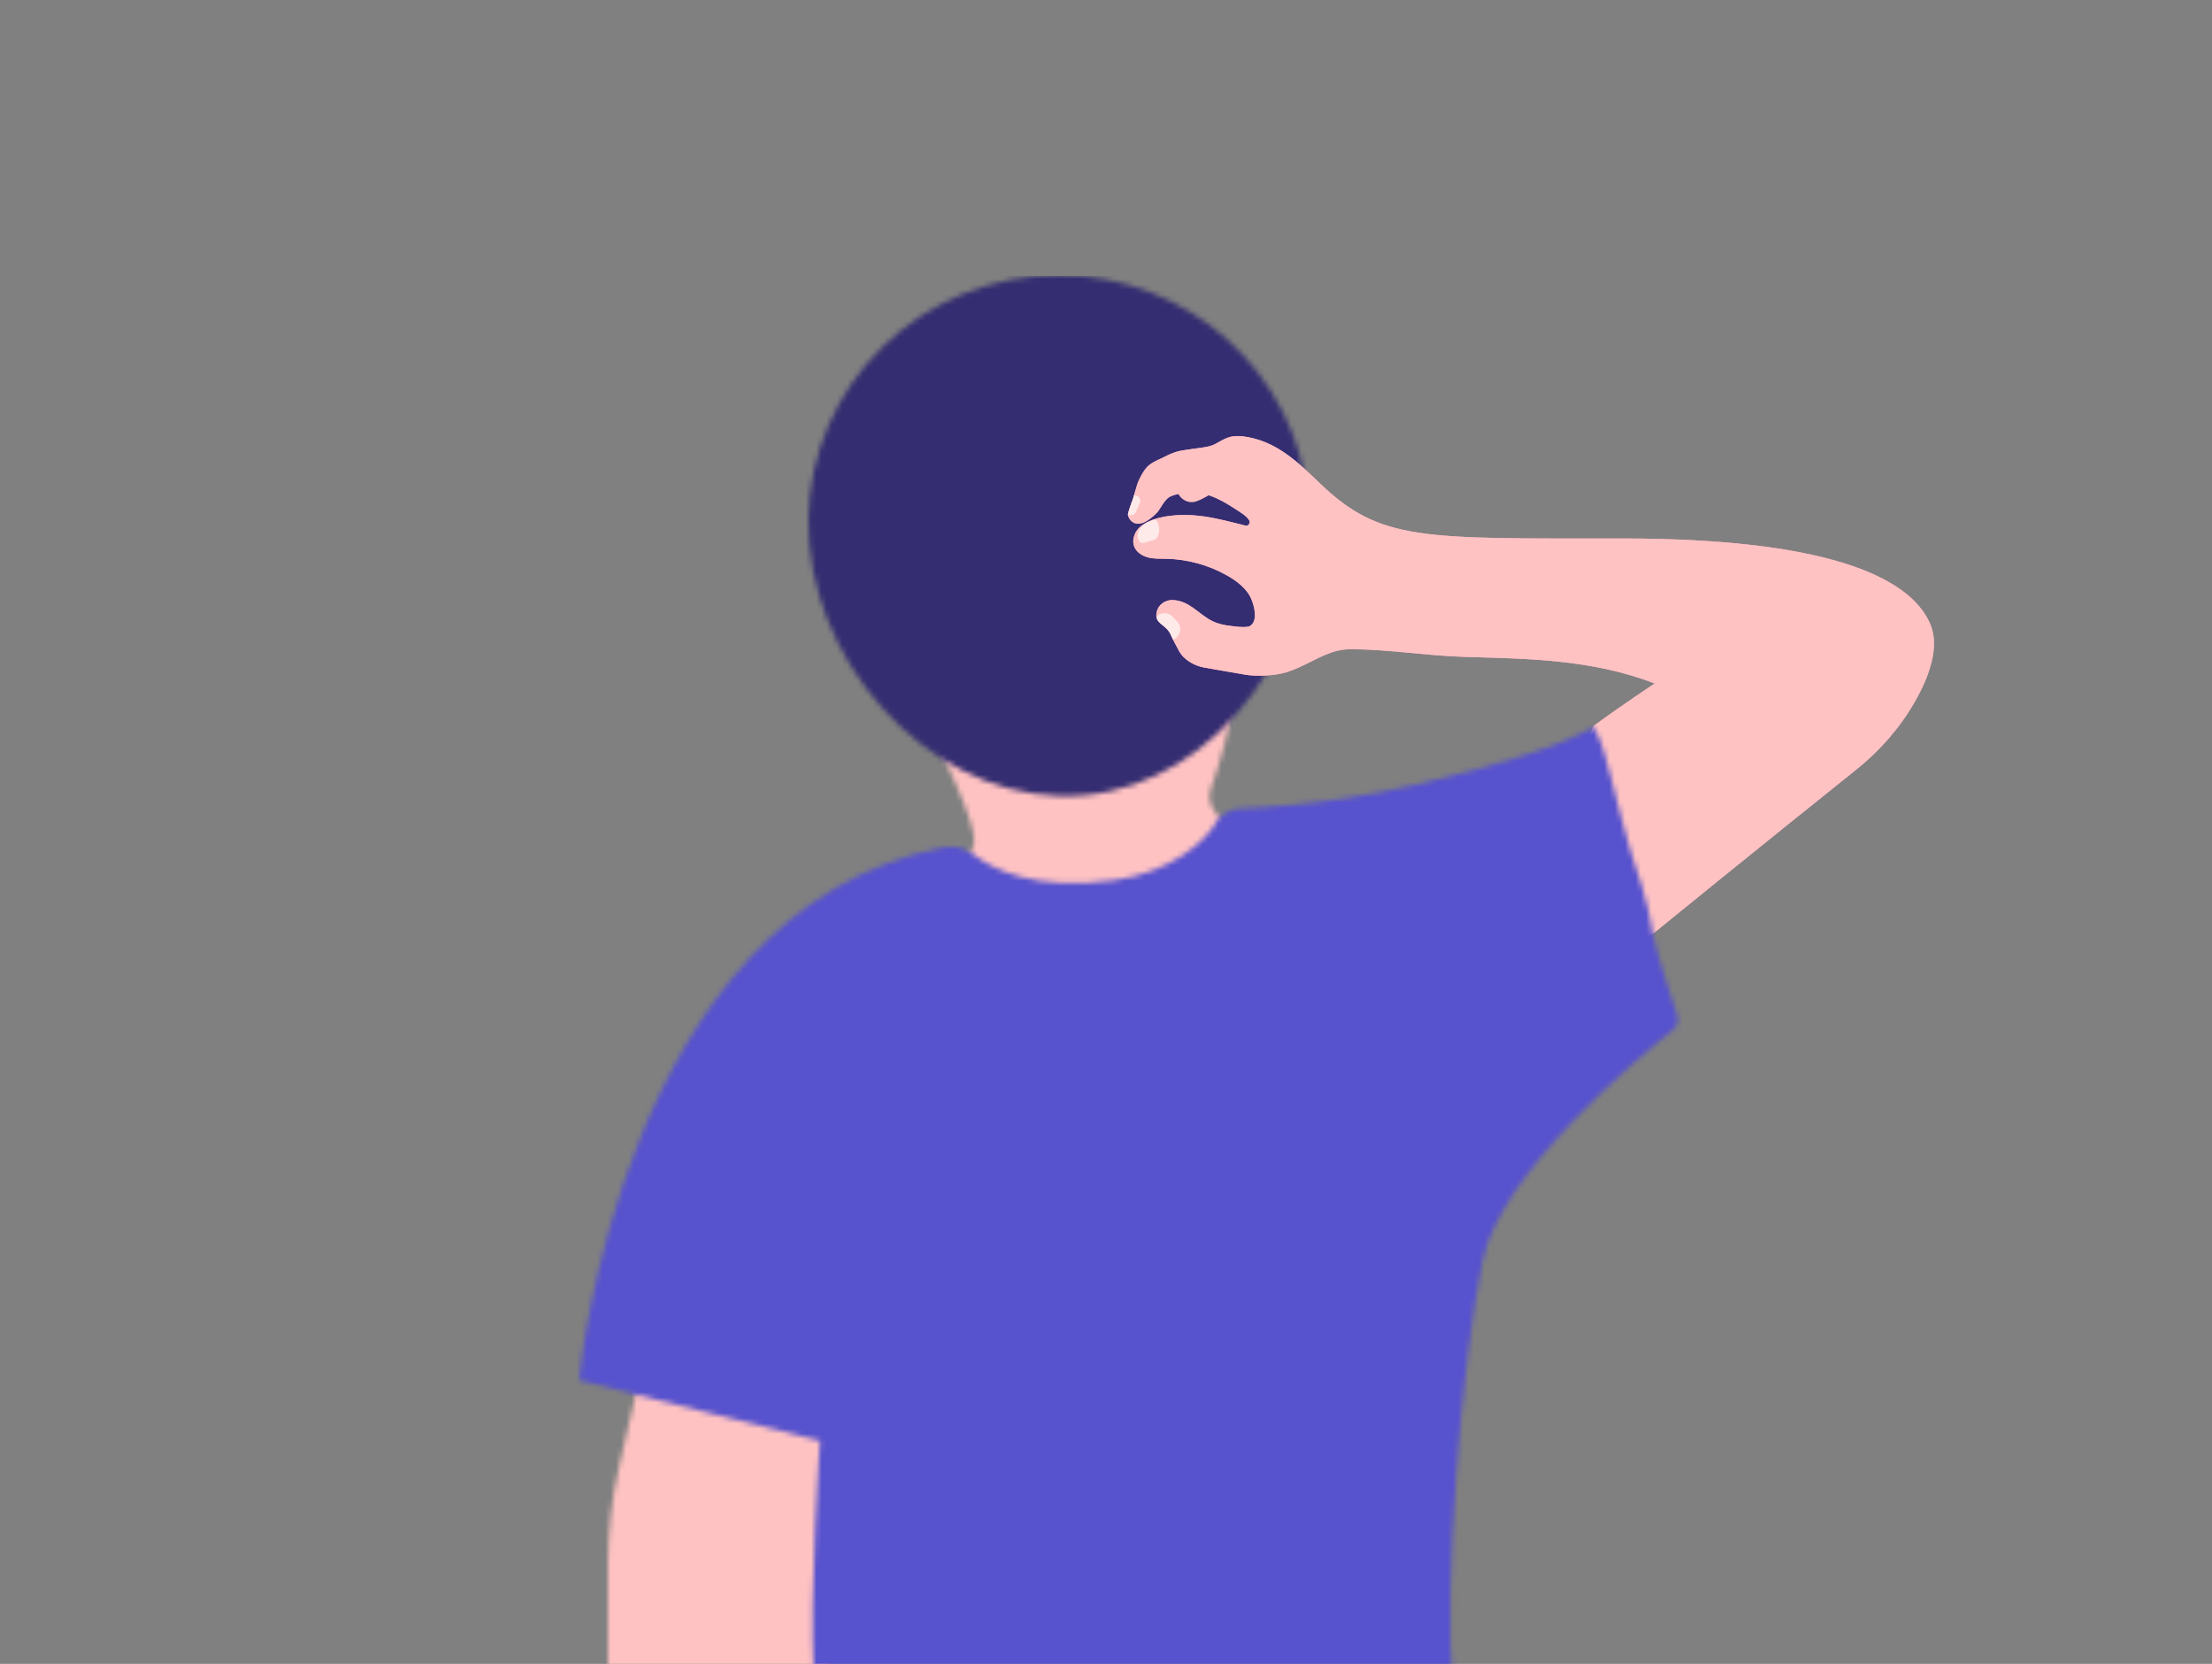 <?xml version="1.0" encoding="UTF-8"?>
<svg width="424px" height="319px" viewBox="0 0 424 319" version="1.1" xmlns="http://www.w3.org/2000/svg" xmlns:xlink="http://www.w3.org/1999/xlink">
    <rect x="0" y="0" width="424" height="319" fill="#808080" stroke="none"/>
    <!-- Generator: Sketch 49 (51002) - http://www.bohemiancoding.com/sketch -->
    <title>Artboard 2 Copy 2</title>
    <desc>Created with Sketch.</desc>
    <defs>
        <path d="M2.153,20.559 C0.722,26.775 0,33.134 0,39.514 L0,62.886 L42.39,62.886 L42.39,7.416 L6.885,0 L2.153,20.559 Z" id="path-1"></path>
        <path d="M33.711,13.999 C21.882,13.999 9.735,9.264 0.522,1.602 C10.597,21.274 12.939,28.352 11.881,30.533 C10.597,33.178 8.028,33.839 8.028,33.839 C8.667,34.105 9.277,34.447 9.836,34.887 C13.81,38.024 23.004,42.886 40.132,40.452 C52.233,38.732 57.012,33.381 58.875,29.845 C59.531,28.601 60.556,27.64 61.764,27.048 C59.055,24.99 56.395,22.442 57.466,19.29 C59.124,14.411 61.367,7.463 61.917,0.637 C55.571,8.86 46.026,13.999 33.711,13.999 Z" id="path-3"></path>
        <path d="M43.614,0.952 C17.219,3.352 -2.211,26.456 0.216,52.556 C2.64,78.657 26.47,102.864 52.866,100.466 C79.26,98.065 98.228,69.968 95.801,43.868 C93.511,19.244 72.587,0.75 48.063,0.75 C46.593,0.75 45.108,0.817 43.614,0.952 Z" id="path-5"></path>
        <path d="M126.995,15.611 C125.806,15.702 125.351,15.754 124.669,16.087 C123.297,16.766 122.658,17.222 122.072,18.33 C120.132,21.873 113.463,27.831 102.653,29.36 C87.354,31.525 79.143,27.2 75.592,24.41 C75.093,24.019 74.549,23.714 73.979,23.478 C72.597,22.905 71.062,22.836 69.569,23.129 C8.184,35.177 0,125.247 0,125.247 C0,125.247 46.182,136.856 46.182,136.856 C46.182,136.856 44.109,166.119 44.967,181.059 C46.077,200.445 43.108,222.907 42.525,237.153 C42.206,244.954 48.137,245.759 48.746,250.546 C50.1,249.883 51.506,249.242 52.946,248.615 C91.158,232.017 158.102,228.171 168.603,227.604 C179.498,227.016 169.176,204.073 167.455,184.073 C165.735,164.072 169.176,121.716 173.19,102.304 C176.721,85.23 203.319,63.153 209.677,58.079 C210.503,57.42 210.83,56.303 210.496,55.285 C209.359,51.83 206.763,44.049 205.878,40.006 C204.732,32.302 203.002,28.838 201.291,22.889 C198.682,13.824 196.892,4.768 195.22,1.494 C194.941,0.946 194.68,0.449 194.439,0 C188.302,3.494 176.822,7.203 160.001,11.124 C142.306,15.249 126.766,15.611 126.995,15.611 Z" id="path-7"></path>
    </defs>
    <g id="Artboard-2-Copy-2" stroke="none" stroke-width="1" fill="none" fill-rule="evenodd">
        <g id="Group-22-Copy-3" transform="translate(111, 52)">
            <g id="Group-22-Copy-6">
                <g id="Group-18">
                    <g id="Group-22-Copy-5">
                        <g id="Page-1-Copy-3">
                            <g id="Group-3" transform="translate(5.532, 208.529)">
                                <mask id="mask-2" fill="white">
                                    <use xlink:href="#path-1"></use>
                                </mask>
                                <g id="Clip-2"></g>
                                <polygon id="Fill-1" fill="#FFC2C2" mask="url(#mask-2)" points="-4.158 67.078 46.548 67.078 46.548 -4.192 -4.158 -4.192"></polygon>
                            </g>
                            <g id="Group-6" transform="translate(63.617, 79.983)">
                                <mask id="mask-4" fill="white">
                                    <use xlink:href="#path-3"></use>
                                </mask>
                                <g id="Clip-5"></g>
                                <polygon id="Fill-4" fill="#FFC2C2" mask="url(#mask-4)" points="0.836 44.244 64.946 44.244 64.946 -0.832 0.836 -0.832"></polygon>
                            </g>
                            <g id="Group-9" transform="translate(43.943, 0)">
                                <mask id="mask-6" fill="white">
                                    <use xlink:href="#path-5"></use>
                                </mask>
                                <g id="Clip-8"></g>
                                <polygon id="Fill-7" fill="#342D71" mask="url(#mask-6)" points="-3 104.485 96.118 104.485 96.118 0.89 -3 0.89"></polygon>
                            </g>
                            <g id="Group-20" transform="translate(105.106, 30.969)">
                                <path d="M1.287,21.77 C1.698,22.886 2.812,23.606 3.956,23.899 C5.1,24.192 6.299,24.135 7.478,24.16 C11.509,24.249 15.513,25.345 19.035,27.325 C20.676,28.246 22.246,29.393 23.281,30.973 C23.484,31.283 23.706,31.742 23.903,32.27 C24.547,34.002 24.895,36.502 23.249,37.161 C21.923,37.385 20.583,37.112 19.84,37.035 C18.621,36.909 17.407,36.653 16.296,36.113 C13.701,34.852 11.904,32.179 8.681,32.073 C7.28,32.027 5.958,32.91 5.631,34.285 C5.043,36.756 7.438,36.574 8.354,38.824 C8.726,39.74 9.396,40.844 9.839,41.729 C10.72,43.488 12.804,44.679 14.73,45.014 C16.074,45.248 17.418,45.481 18.762,45.716 C20.02,45.934 21.276,46.153 22.533,46.372 C24.745,46.757 28.329,46.581 30.473,45.914 C33.687,44.915 35.921,43.253 39.089,42.129 C40.333,41.689 41.652,41.479 42.971,41.489 C50.396,41.545 57.307,42.749 64.724,42.968 C76.581,43.318 88.927,43.392 101.08,48.061 C101.08,48.061 94.125,52.654 89.369,56.212 C89.454,56.367 84.287,67.017 84.709,67.831 C87.805,71.785 82.682,78.16 84.709,86.506 C86.436,92.407 98.986,91.344 98.598,97.011 C98.598,97.03 100.912,95.88 100.912,95.9 C103.294,93.959 120.583,79.888 139.728,64.558 C144.208,60.97 148.043,56.609 150.905,51.613 C153.665,46.796 155.788,41.044 153.865,36.609 C149.813,27.272 133.031,20.268 94.836,20.268 C56.642,20.268 48.54,20.852 36.966,9.764 C32.522,5.506 28.416,1.381 21.848,0.653 C19.607,0.498 18.791,1.067 16.825,2.158 C15.503,2.893 13.436,2.865 10.104,3.47 C9.389,3.6 8.287,4.017 7.639,4.349 C7.442,4.45 7.241,4.549 7.033,4.647 C4.366,5.899 3.676,6.06 2.255,8.961 C1.659,10.179 1.413,11.895 0.737,13.545 C0.68,13.682 0.056,15.556 0.087,15.703 C0.26,16.767 1.885,19.231 5.724,15.254 C6.445,14.385 7.105,12.76 8.198,12.234 C9.2,11.753 10.913,11.435 12.023,11.412 C15.748,11.333 18.874,13.393 21.978,15.472 C22.483,15.81 23.002,16.245 23.326,16.752 C23.664,17.277 23.199,17.948 22.593,17.794 C19.915,17.118 17.271,16.4 14.564,16.024 C12.368,15.72 10.118,15.652 7.929,15.967 C7.929,15.967 2.546,16.482 1.407,19.474 C1.095,20.208 1.013,21.028 1.287,21.77 Z" id="Fill-10" fill="#FFA9C7"></path>
                                <path d="M1.407,19.474 C1.095,20.208 1.013,21.028 1.287,21.77 C1.698,22.886 2.812,23.606 3.956,23.899 C5.1,24.192 6.299,24.135 7.478,24.16 C11.509,24.249 15.513,25.345 19.035,27.325 C20.676,28.246 22.246,29.393 23.281,30.973 C23.484,31.283 23.706,31.742 23.903,32.27 C24.547,34.002 24.895,36.502 23.249,37.161 C21.923,37.385 20.583,37.112 19.84,37.035 C18.621,36.909 17.407,36.653 16.296,36.113 C13.701,34.852 11.904,32.179 8.681,32.073 C7.28,32.027 5.958,32.91 5.631,34.285 C5.043,36.756 7.438,36.574 8.354,38.824 C8.726,39.74 9.396,40.844 9.839,41.729 C10.72,43.488 12.804,44.679 14.73,45.014 C16.074,45.248 17.418,45.481 18.762,45.716 C20.02,45.934 21.276,46.153 22.533,46.372 C24.745,46.757 28.329,46.581 30.473,45.914 C33.687,44.915 35.921,43.253 39.089,42.129 C40.333,41.689 41.652,41.479 42.971,41.489 C50.396,41.545 57.307,42.749 64.724,42.968 C76.581,43.318 88.927,43.392 101.08,48.061 C101.08,48.061 94.125,52.654 89.369,56.212 C89.454,56.367 84.287,67.017 84.709,67.831 C87.805,71.785 82.682,78.16 84.709,86.506 C86.436,92.407 98.986,91.344 98.598,97.011 C98.598,97.03 100.912,95.88 100.912,95.9 C103.294,93.959 120.583,79.888 139.728,64.558 C144.208,60.97 148.043,56.609 150.905,51.613 C153.665,46.796 155.788,41.044 153.865,36.609 C149.813,27.272 133.031,20.268 94.836,20.268 C56.642,20.268 48.54,20.852 36.966,9.764 C32.522,5.506 28.416,1.381 21.848,0.653 C19.607,0.498 18.791,1.067 16.825,2.158 C15.503,2.893 13.436,2.865 10.104,3.47 C9.389,3.6 8.287,4.017 7.639,4.349 C7.442,4.45 7.241,4.549 7.033,4.647 C4.366,5.899 3.676,6.06 2.255,8.961 C1.659,10.179 1.413,11.895 0.737,13.545 C0.68,13.682 0.056,15.556 0.087,15.703 C0.26,16.767 1.885,19.231 5.724,15.254 C6.445,14.385 7.105,12.76 8.198,12.234 C9.2,11.753 10.913,11.435 12.023,11.412 C15.748,11.333 18.874,13.393 21.978,15.472 C22.483,15.81 23.002,16.245 23.326,16.752 C23.664,17.277 23.199,17.948 22.593,17.794 C19.915,17.118 17.271,16.4 14.564,16.024 C12.368,15.72 10.118,15.652 7.929,15.967 C7.929,15.967 2.546,16.482 1.407,19.474" id="Fill-10" fill="#FFC2C2"></path>
                                <path d="M9.54,36.198 L8.713,35.3 C7.899,34.416 6.52,34.358 5.635,35.172 C5.608,35.198 5.588,35.227 5.562,35.254 C5.754,36.752 7.58,36.922 8.354,38.823 C8.464,39.096 8.605,39.387 8.755,39.682 C8.99,39.587 9.214,39.455 9.412,39.273 C10.298,38.46 10.355,37.083 9.54,36.198" id="Fill-12" fill="#FFFFFF" opacity="0.65"></path>
                                <path d="M1.636,15.16 L2.357,13.516 C2.601,12.96 2.347,12.312 1.79,12.069 C1.572,11.972 1.487,11.95 1.272,11.996 C1.197,12.5 0.945,13.035 0.737,13.545 C0.683,13.676 0.112,15.39 0.093,15.66 C0.126,15.679 0.149,15.71 0.186,15.726 C0.743,15.969 1.392,15.716 1.636,15.16" id="Fill-14" fill="#FFFFFF" opacity="0.65"></path>
                                <path d="M5.313,16.604 C4.318,16.988 1.625,17.763 2.011,20.244 C2.232,20.876 2.629,21.247 3.051,21.126 L5.165,20.522 C5.745,20.357 6.144,19.331 6.058,18.229 C5.995,17.433 5.694,16.822 5.313,16.604 Z" id="Fill-16" fill="#FFFFFF" opacity="0.65"></path>
                                <path d="M15.983,11.736 C14.815,12.488 13.237,13.308 12.395,13.308 C10.747,13.308 9.412,11.974 9.412,10.329 C9.412,8.684 10.747,7.35 12.395,7.35 C14.042,7.35 15.377,8.684 15.377,10.329 C15.377,11.132 16.609,11.332 15.983,11.736 Z" id="Fill-18" fill="#FFC2C2"></path>
                            </g>
                            <g id="Group-23" transform="translate(0, 87.382)">
                                <mask id="mask-8" fill="white">
                                    <use xlink:href="#path-7"></use>
                                </mask>
                                <g id="Clip-22"></g>
                                <polygon id="Fill-21" fill="#5752CD" mask="url(#mask-8)" points="-4.108 254.668 214.733 254.668 214.733 -4.122 -4.108 -4.122"></polygon>
                            </g>
                        </g>
                    </g>
                </g>
            </g>
        </g>
    </g>
</svg>